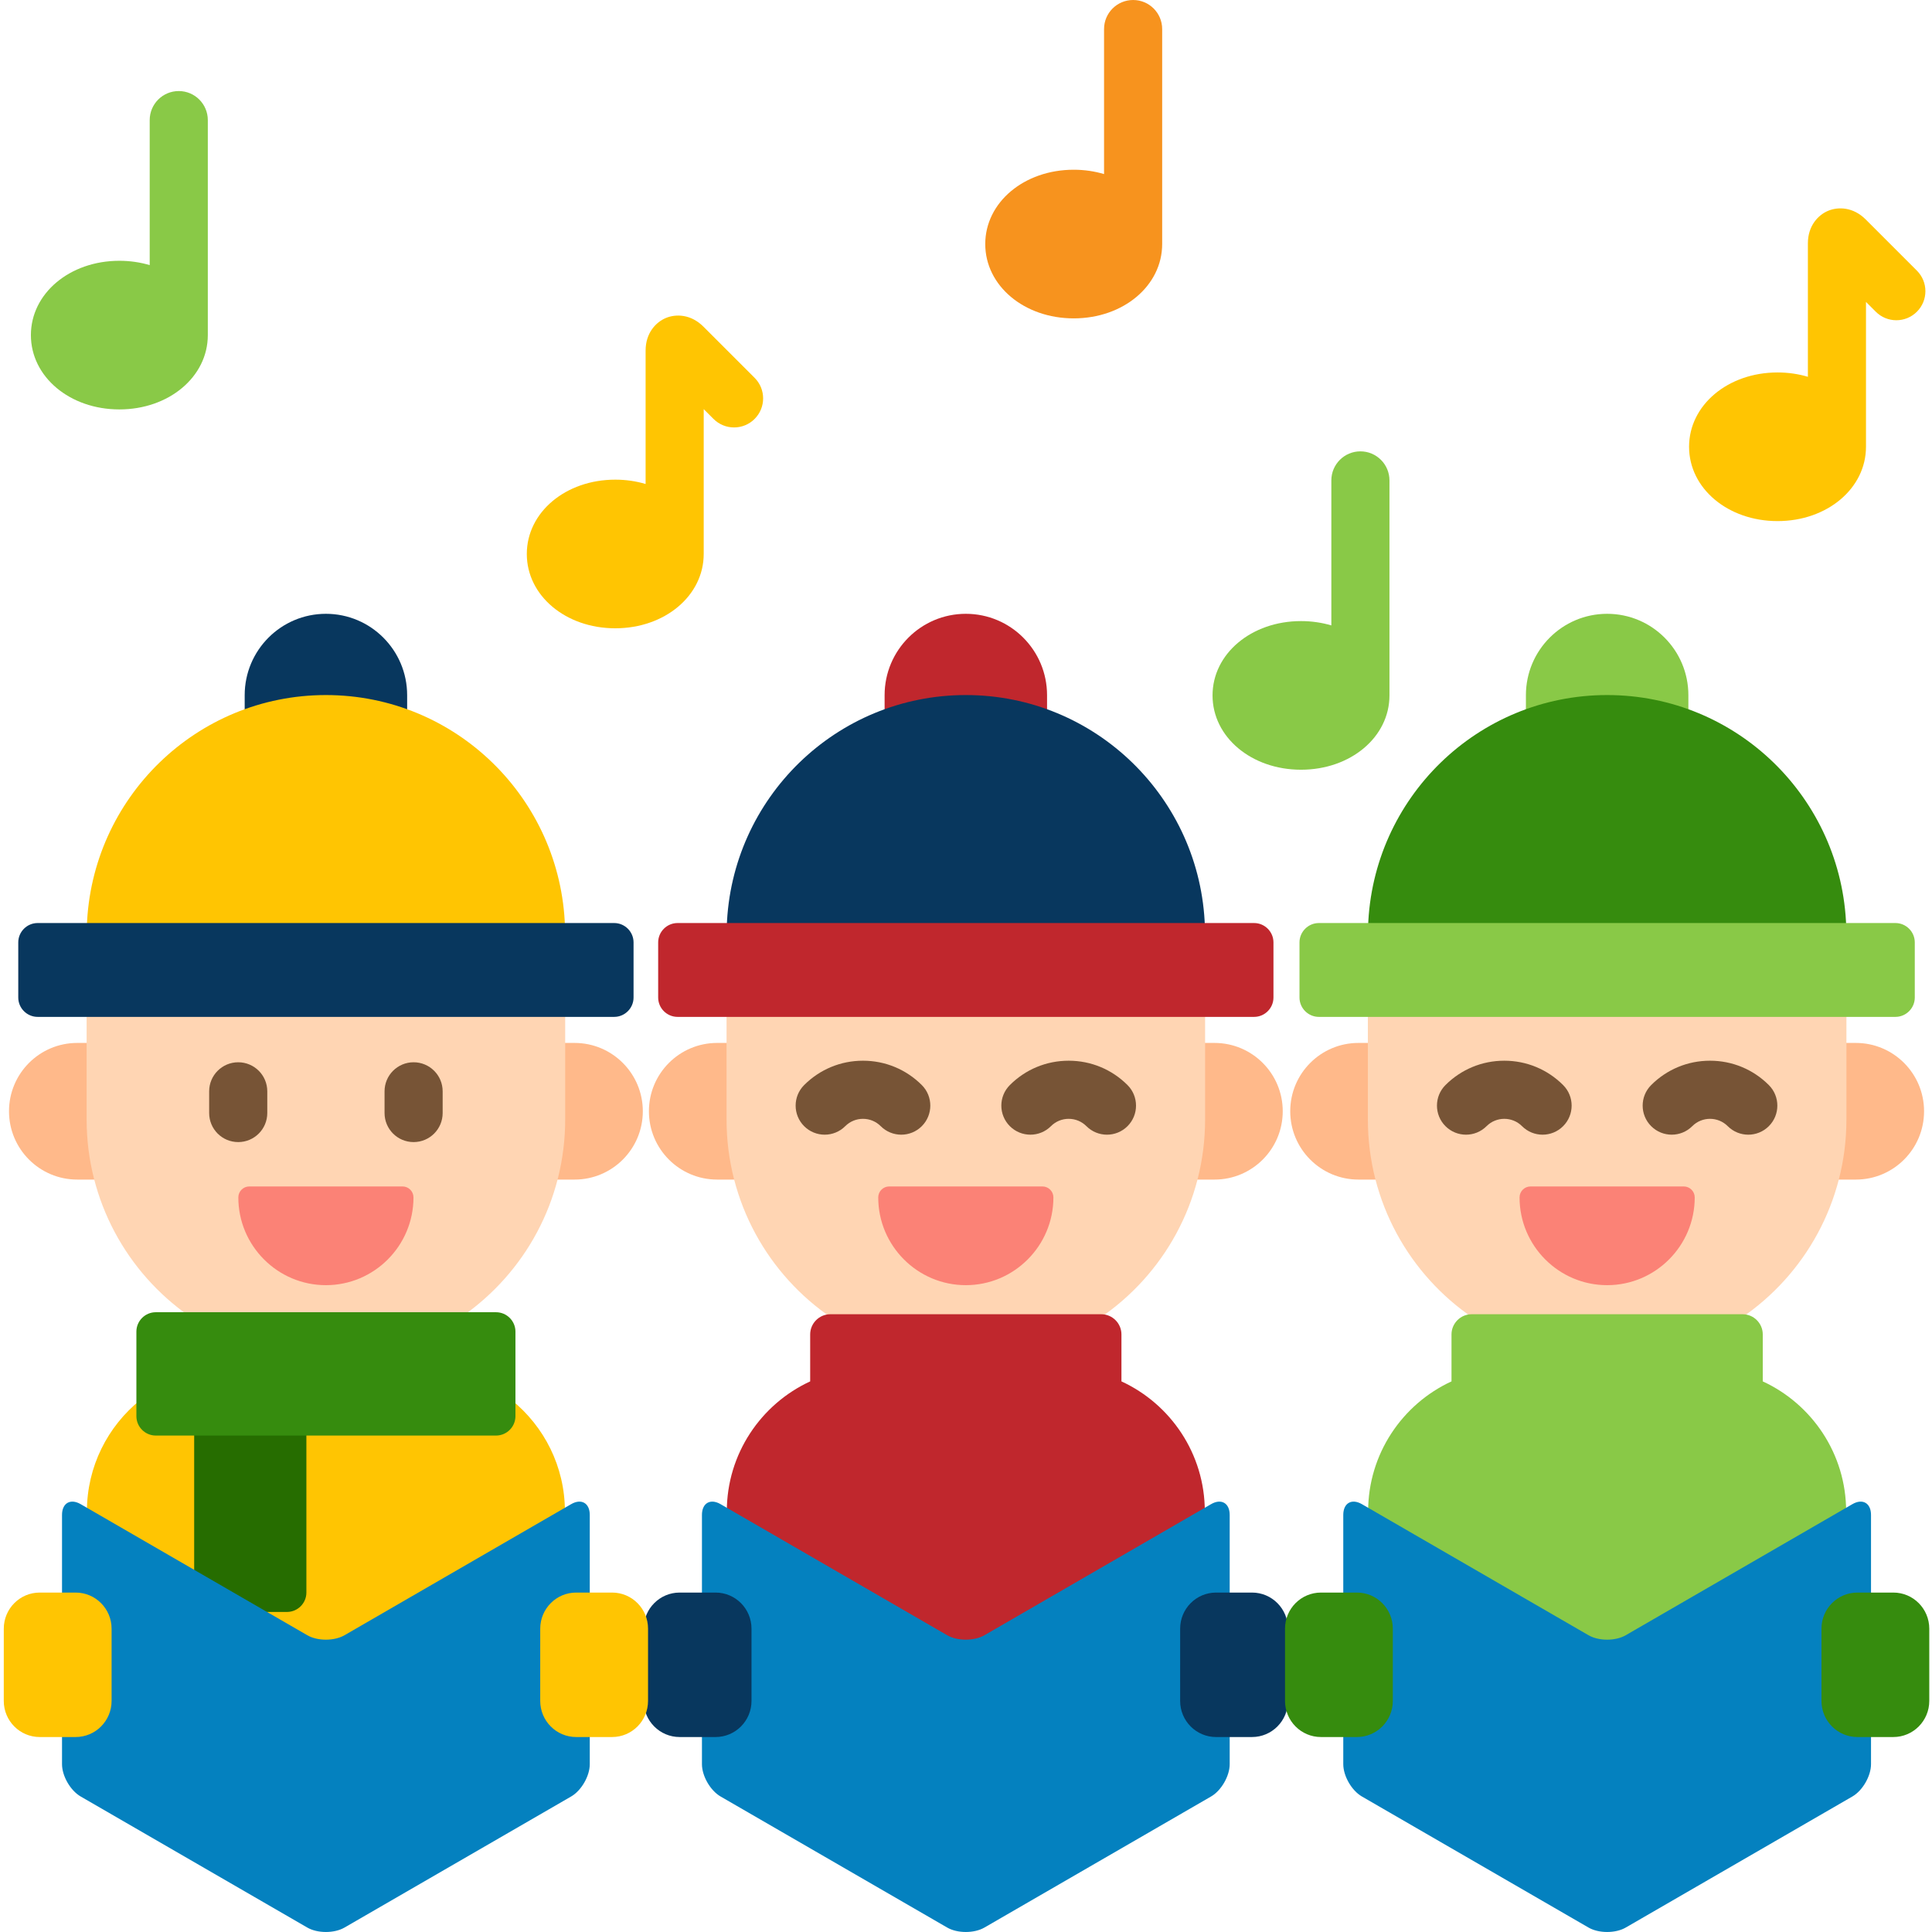 <svg height="511pt" viewBox="0 0 511 512" width="511pt" xmlns="http://www.w3.org/2000/svg"><path d="m193.07 296.645v-20.258h-3.523c-9.984 0-18.078 8.105-18.078 18.105s8.094 18.109 18.078 18.109h5.59c-1.344-5.098-2.066-10.445-2.066-15.957zm0 0" fill="#ffb98a"/><path d="m321.359 276.387h-3.523v20.258c0 5.516-.723 10.859-2.066 15.957h5.59c9.984 0 18.078-8.105 18.078-18.105 0-10.004-8.094-18.109-18.078-18.109zm0 0" fill="#ffb98a"/><path d="m192.043 296.645c0 21.918 11.078 41.242 27.926 52.664h70.969c16.852-11.422 27.926-30.746 27.926-52.664v-28.184h-126.82zm0 0" fill="#ffd5b3"/><path d="m255.453 185.223c7.453 0 14.715 1.324 21.527 3.832v-4.82c0-11.91-9.637-21.57-21.527-21.57-11.887 0-21.523 9.66-21.523 21.57v4.82c6.809-2.508 14.07-3.832 21.523-3.832zm0 0" fill="#c0272d"/><path d="m318.812 245.641c-1.105-34.121-29.039-61.445-63.359-61.445s-62.25 27.324-63.355 61.445zm0 0" fill="#08375e"/><path d="m173.922 264.352c0 2.824 2.312 5.133 5.137 5.133h152.789c2.824 0 5.133-2.309 5.133-5.133v-14.605c0-2.824-2.309-5.133-5.133-5.133h-152.789c-2.824 0-5.137 2.309-5.137 5.133zm0 0" fill="#c0272d"/><path d="m255.453 340.582c-12.797 0-23.211-10.434-23.211-23.254 0-1.602 1.301-2.906 2.902-2.906h40.617c1.602 0 2.902 1.305 2.902 2.906 0 12.82-10.414 23.254-23.211 23.254zm0 0" fill="#fb8276"/><path d="m238.34 300.703c-1.969 0-3.938-.754-5.441-2.258-1.258-1.254-2.926-1.945-4.703-1.945-1.773 0-3.441.691-4.699 1.945-3.008 3.008-7.883 3.008-10.891 0-3.004-3.008-3.004-7.883 0-10.891 4.168-4.164 9.703-6.457 15.59-6.457 5.891 0 11.426 2.293 15.594 6.457 3.004 3.008 3.004 7.883 0 10.891-1.504 1.504-3.477 2.258-5.449 2.258zm0 0" fill="#775436"/><path d="m292.855 300.703c-1.969 0-3.941-.754-5.445-2.258-1.254-1.254-2.922-1.945-4.699-1.945-1.773 0-3.441.691-4.699 1.945-3.008 3.008-7.883 3.008-10.891 0-3.008-3.008-3.008-7.883 0-10.891 4.164-4.164 9.703-6.457 15.59-6.457 5.891 0 11.426 2.293 15.594 6.457 3.004 3.008 3.004 7.883 0 10.891-1.508 1.504-3.477 2.258-5.449 2.258zm0 0" fill="#775436"/><path d="m250.004 434.242c1.465.852 3.398 1.32 5.449 1.32 2.047 0 3.984-.469 5.449-1.32l57.887-33.477v-.203c0-15.281-9.066-28.469-22.094-34.48v-12.445c0-2.941-2.402-5.352-5.344-5.352h-71.801c-2.938 0-5.344 2.41-5.344 5.352v12.445c-13.023 6.012-22.094 19.203-22.094 34.48v.199zm0 0" fill="#c0272d"/><path d="m321.773 459.305c-4.684 0-8.496-3.832-8.496-8.543l.004-19.141c-.004-2.285.883-4.434 2.488-6.047 1.602-1.609 3.734-2.5 6.004-2.5h3.609v-21.602c0-3.141-2.223-4.426-4.934-2.855l-60.059 34.738c-2.719 1.57-7.16 1.57-9.871 0l-60.059-34.738c-2.715-1.57-4.934-.285-4.934 2.855v21.602h3.605c4.688 0 8.496 3.832 8.496 8.547v19.141c0 4.711-3.809 8.543-8.496 8.543h-3.605v8.215c0 3.145 2.219 6.996 4.934 8.566l60.059 34.734c2.711 1.57 7.152 1.57 9.871 0l60.059-34.734c2.711-1.57 4.934-5.426 4.934-8.566v-8.215zm0 0" fill="#0481bf"/><path d="m170.086 450.762c0 5.285 4.262 9.57 9.523 9.57h9.523c5.258 0 9.523-4.285 9.523-9.57v-19.141c0-5.289-4.262-9.574-9.523-9.574h-9.523c-5.262 0-9.523 4.285-9.523 9.574zm0 0" fill="#08375e"/><path d="m312.25 450.762c0 5.285 4.262 9.57 9.523 9.57h9.527c5.258 0 9.523-4.285 9.523-9.57v-19.141c0-5.289-4.266-9.574-9.523-9.574h-9.527c-5.262 0-9.523 4.285-9.52 9.574zm0 0" fill="#08375e"/><path d="m363.027 296.645v-20.258h-3.523c-9.984 0-18.078 8.105-18.078 18.105s8.094 18.109 18.078 18.109h5.59c-1.344-5.098-2.066-10.445-2.066-15.957zm0 0" fill="#ffb98a"/><path d="m491.316 276.387h-3.523v20.258c0 5.516-.723 10.859-2.066 15.957h5.59c9.984 0 18.078-8.105 18.078-18.105 0-10.004-8.094-18.109-18.078-18.109zm0 0" fill="#ffb98a"/><path d="m362 268.461v28.184c0 21.918 11.078 41.242 27.926 52.664h70.969c16.848-11.422 27.926-30.746 27.926-52.664v-28.184zm0 0" fill="#ffd5b3"/><path d="m425.41 185.223c7.453 0 14.715 1.324 21.527 3.832v-4.82c0-11.91-9.637-21.57-21.527-21.57-11.887 0-21.527 9.66-21.527 21.57v4.82c6.812-2.508 14.074-3.832 21.527-3.832zm0 0" fill="#89c947"/><path d="m488.77 245.641c-1.105-34.121-29.039-61.445-63.359-61.445-34.32 0-62.25 27.324-63.355 61.445zm0 0" fill="#368c0e"/><path d="m343.879 264.352c0 2.824 2.312 5.133 5.137 5.133h152.789c2.824 0 5.133-2.309 5.133-5.133v-14.605c0-2.824-2.309-5.133-5.133-5.133h-152.789c-2.824 0-5.137 2.309-5.137 5.133zm0 0" fill="#89c947"/><path d="m425.41 340.582c-12.797 0-23.211-10.434-23.211-23.254 0-1.602 1.301-2.906 2.902-2.906h40.617c1.602 0 2.902 1.305 2.902 2.906 0 12.82-10.414 23.254-23.211 23.254zm0 0" fill="#fb8276"/><path d="m408.297 300.703c-1.969 0-3.941-.754-5.445-2.258-2.59-2.594-6.809-2.59-9.398 0-3.008 3.008-7.883 3.008-10.891 0-3.004-3.008-3.004-7.883 0-10.891 4.168-4.164 9.703-6.457 15.59-6.457 5.891 0 11.426 2.293 15.59 6.457 3.008 3.008 3.008 7.883 0 10.891-1.504 1.504-3.473 2.258-5.445 2.258zm0 0" fill="#775436"/><path d="m462.812 300.703c-1.973 0-3.941-.754-5.445-2.258-2.594-2.594-6.809-2.59-9.398 0-3.008 3.008-7.883 3.008-10.891 0-3.008-3.008-3.008-7.883 0-10.891 4.164-4.164 9.699-6.457 15.59-6.457s11.426 2.293 15.59 6.457c3.008 3.008 3.008 7.883 0 10.891-1.504 1.504-3.477 2.258-5.445 2.258zm0 0" fill="#775436"/><path d="m419.965 434.242c1.465.852 3.395 1.32 5.445 1.32 2.047 0 3.984-.469 5.449-1.32l57.887-33.477v-.203c0-15.281-9.066-28.469-22.094-34.48v-12.445c0-2.941-2.402-5.352-5.344-5.352h-71.801c-2.938 0-5.344 2.41-5.344 5.352v12.445c-13.023 6.012-22.094 19.203-22.094 34.48v.199zm0 0" fill="#89c947"/><path d="m491.73 459.305c-4.684 0-8.496-3.832-8.496-8.543l.004-19.141c-.004-2.285.883-4.434 2.488-6.047 1.602-1.609 3.734-2.5 6.004-2.5h3.609v-21.602c0-3.141-2.223-4.426-4.934-2.855l-60.062 34.738c-2.715 1.57-7.156 1.57-9.867 0l-60.059-34.738c-2.715-1.57-4.934-.285-4.934 2.855v21.602h3.605c4.688 0 8.496 3.832 8.496 8.547v19.141c0 4.711-3.809 8.543-8.496 8.543h-3.605v8.215c0 3.145 2.219 6.996 4.934 8.566l60.059 34.734c2.711 1.57 7.152 1.57 9.867 0l60.062-34.734c2.711-1.57 4.934-5.426 4.934-8.566v-8.215zm0 0" fill="#0481bf"/><path d="m340.043 450.762c0 5.285 4.262 9.57 9.523 9.57h9.527c5.258 0 9.52-4.285 9.52-9.57v-19.141c0-5.289-4.262-9.574-9.52-9.574h-9.527c-5.262 0-9.523 4.285-9.523 9.574zm0 0" fill="#368c0e"/><path d="m482.207 450.762c0 5.285 4.266 9.57 9.523 9.57h9.527c5.258 0 9.52-4.285 9.52-9.57v-19.141c0-5.289-4.262-9.574-9.52-9.574h-9.527c-5.262 0-9.523 4.285-9.523 9.574zm0 0" fill="#368c0e"/><path d="m135.07 371.023v4.277c0 2.266-1.844 4.105-4.109 4.105h-90.184c-2.266 0-4.105-1.84-4.105-4.105v-4.277c-8.617 6.965-14.141 17.613-14.141 29.539v.199l57.891 33.48c1.465.852 3.398 1.316 5.449 1.316 2.047 0 3.98-.469 5.449-1.316l57.887-33.48v-.199c0-11.922-5.523-22.578-14.137-29.539zm0 0" fill="#ffc502"/><path d="m23.488 296.645v-20.258h-3.523c-9.984 0-18.078 8.105-18.078 18.105s8.094 18.109 18.078 18.109h5.59c-1.344-5.098-2.066-10.445-2.066-15.957zm0 0" fill="#ffb98a"/><path d="m151.773 276.387h-3.52v20.258c0 5.516-.727 10.859-2.066 15.957h5.586c9.984 0 18.082-8.105 18.082-18.105 0-10.004-8.098-18.109-18.082-18.109zm0 0" fill="#ffb98a"/><path d="m22.457 296.645c0 21.594 10.762 40.656 27.191 52.137h72.445c16.43-11.48 27.188-30.543 27.188-52.137v-28.184h-126.824zm0 0" fill="#ffd5b3"/><path d="m85.871 185.223c7.449 0 14.715 1.324 21.527 3.832v-4.82c0-11.91-9.641-21.57-21.527-21.57-11.891 0-21.527 9.66-21.527 21.57v4.82c6.812-2.508 14.074-3.832 21.527-3.832zm0 0" fill="#08375e"/><path d="m149.227 245.641c-1.105-34.121-29.039-61.445-63.355-61.445-34.32 0-62.254 27.324-63.359 61.445zm0 0" fill="#ffc502"/><path d="m109.109 302.664c-4.254 0-7.699-3.445-7.699-7.699v-5.754c0-4.25 3.445-7.699 7.699-7.699s7.699 3.449 7.699 7.699v5.754c0 4.254-3.445 7.699-7.699 7.699zm0 0" fill="#775436"/><path d="m62.629 302.664c-4.254 0-7.699-3.445-7.699-7.699v-5.754c0-4.25 3.445-7.699 7.699-7.699s7.703 3.449 7.703 7.699v5.754c0 4.254-3.449 7.699-7.703 7.699zm0 0" fill="#775436"/><path d="m4.34 264.352c0 2.824 2.312 5.133 5.137 5.133h152.789c2.82 0 5.133-2.309 5.133-5.133v-14.605c0-2.824-2.312-5.133-5.133-5.133h-152.789c-2.824 0-5.137 2.309-5.137 5.133zm0 0" fill="#08375e"/><path d="m50.957 379.406v37.797l17.254 9.98h7.352c2.82 0 5.133-2.312 5.133-5.137v-42.641zm0 0" fill="#266d00"/><path d="m35.645 375.301c0 2.824 2.309 5.137 5.133 5.137h90.184c2.824 0 5.137-2.312 5.137-5.137v-22.41c0-2.824-2.312-5.137-5.137-5.137h-90.184c-2.824 0-5.133 2.312-5.133 5.137zm0 0" fill="#368c0e"/><path d="m85.871 340.582c-12.801 0-23.211-10.434-23.211-23.254 0-1.602 1.297-2.906 2.902-2.906h40.617c1.602 0 2.898 1.305 2.898 2.906 0 12.82-10.41 23.254-23.207 23.254zm0 0" fill="#fb8276"/><path d="m152.191 459.305c-4.688 0-8.5-3.832-8.5-8.543l.004-19.141c0-2.285.883-4.434 2.488-6.047 1.602-1.609 3.738-2.5 6.008-2.5h3.605v-21.602c0-3.141-2.219-4.426-4.934-2.855l-60.059 34.738c-2.715 1.57-7.16 1.57-9.867 0l-60.059-34.738c-2.719-1.57-4.941-.285-4.941 2.855v21.602h3.609c4.688 0 8.496 3.832 8.496 8.547v19.141c0 4.711-3.809 8.543-8.496 8.543h-3.609v8.215c0 3.145 2.223 6.996 4.941 8.566l60.059 34.734c2.707 1.57 7.152 1.57 9.867 0l60.059-34.734c2.715-1.57 4.934-5.426 4.934-8.566v-8.215zm0 0" fill="#0481bf"/><g fill="#ffc502"><path d="m.5 450.762c0 5.285 4.266 9.57 9.523 9.57h9.527c5.258 0 9.523-4.285 9.523-9.57v-19.141c0-5.289-4.266-9.574-9.523-9.574h-9.527c-5.262 0-9.523 4.285-9.52 9.574zm0 0"/><path d="m142.664 450.762c0 5.285 4.266 9.57 9.523 9.57h9.527c5.258 0 9.523-4.285 9.523-9.57v-19.141c0-5.289-4.266-9.574-9.523-9.574h-9.527c-5.258 0-9.523 4.285-9.52 9.574zm0 0"/><path d="m199.48 100.129-13.566-13.566c-3.344-3.344-7.32-3.383-9.93-2.301-2.605 1.078-5.391 3.918-5.391 8.648v35.352c-2.5-.742-5.203-1.148-8.043-1.148-13.145 0-23.441 8.652-23.441 19.695 0 11.043 10.297 19.695 23.441 19.695s23.441-8.652 23.441-19.695v-38.387l2.598 2.598c3.008 3.008 7.883 3.008 10.891 0 3.008-3.008 3.008-7.883 0-10.891zm0 0"/><path d="m507.496 71.723-13.566-13.57c-3.344-3.344-7.32-3.379-9.93-2.301-2.605 1.078-5.391 3.918-5.391 8.648v35.352c-2.5-.742-5.203-1.148-8.043-1.148-13.148 0-23.445 8.652-23.445 19.695 0 11.043 10.301 19.695 23.445 19.695 13.145 0 23.441-8.652 23.441-19.695v-38.387l2.598 2.598c3.008 3.008 7.883 3.008 10.891 0 3.008-3.004 3.008-7.883 0-10.887zm0 0"/></g><path d="m360.023 119.613c-4.254 0-7.703 3.445-7.703 7.699v38.43c-2.496-.742-5.203-1.148-8.039-1.148-13.148 0-23.445 8.652-23.445 19.695 0 11.043 10.297 19.695 23.445 19.695 13.145 0 23.441-8.652 23.441-19.695v-56.977c0-4.25-3.445-7.699-7.699-7.699zm0 0" fill="#89c947"/><path d="m46.871 24.129c-4.25 0-7.699 3.445-7.699 7.699v38.43c-2.5-.742-5.203-1.148-8.043-1.148-13.145 0-23.441 8.652-23.441 19.695 0 11.043 10.297 19.695 23.441 19.695 13.148 0 23.445-8.652 23.445-19.695v-56.977c0-4.254-3.449-7.699-7.703-7.699zm0 0" fill="#89c947"/><path d="m299.789 0c-4.254 0-7.703 3.445-7.703 7.699v38.434c-2.496-.746-5.203-1.152-8.039-1.152-13.148 0-23.445 8.652-23.445 19.695s10.297 19.695 23.445 19.695c13.145 0 23.441-8.652 23.441-19.695v-56.977c0-4.254-3.445-7.699-7.699-7.699zm0 0" fill="#f7931e"/></svg>
